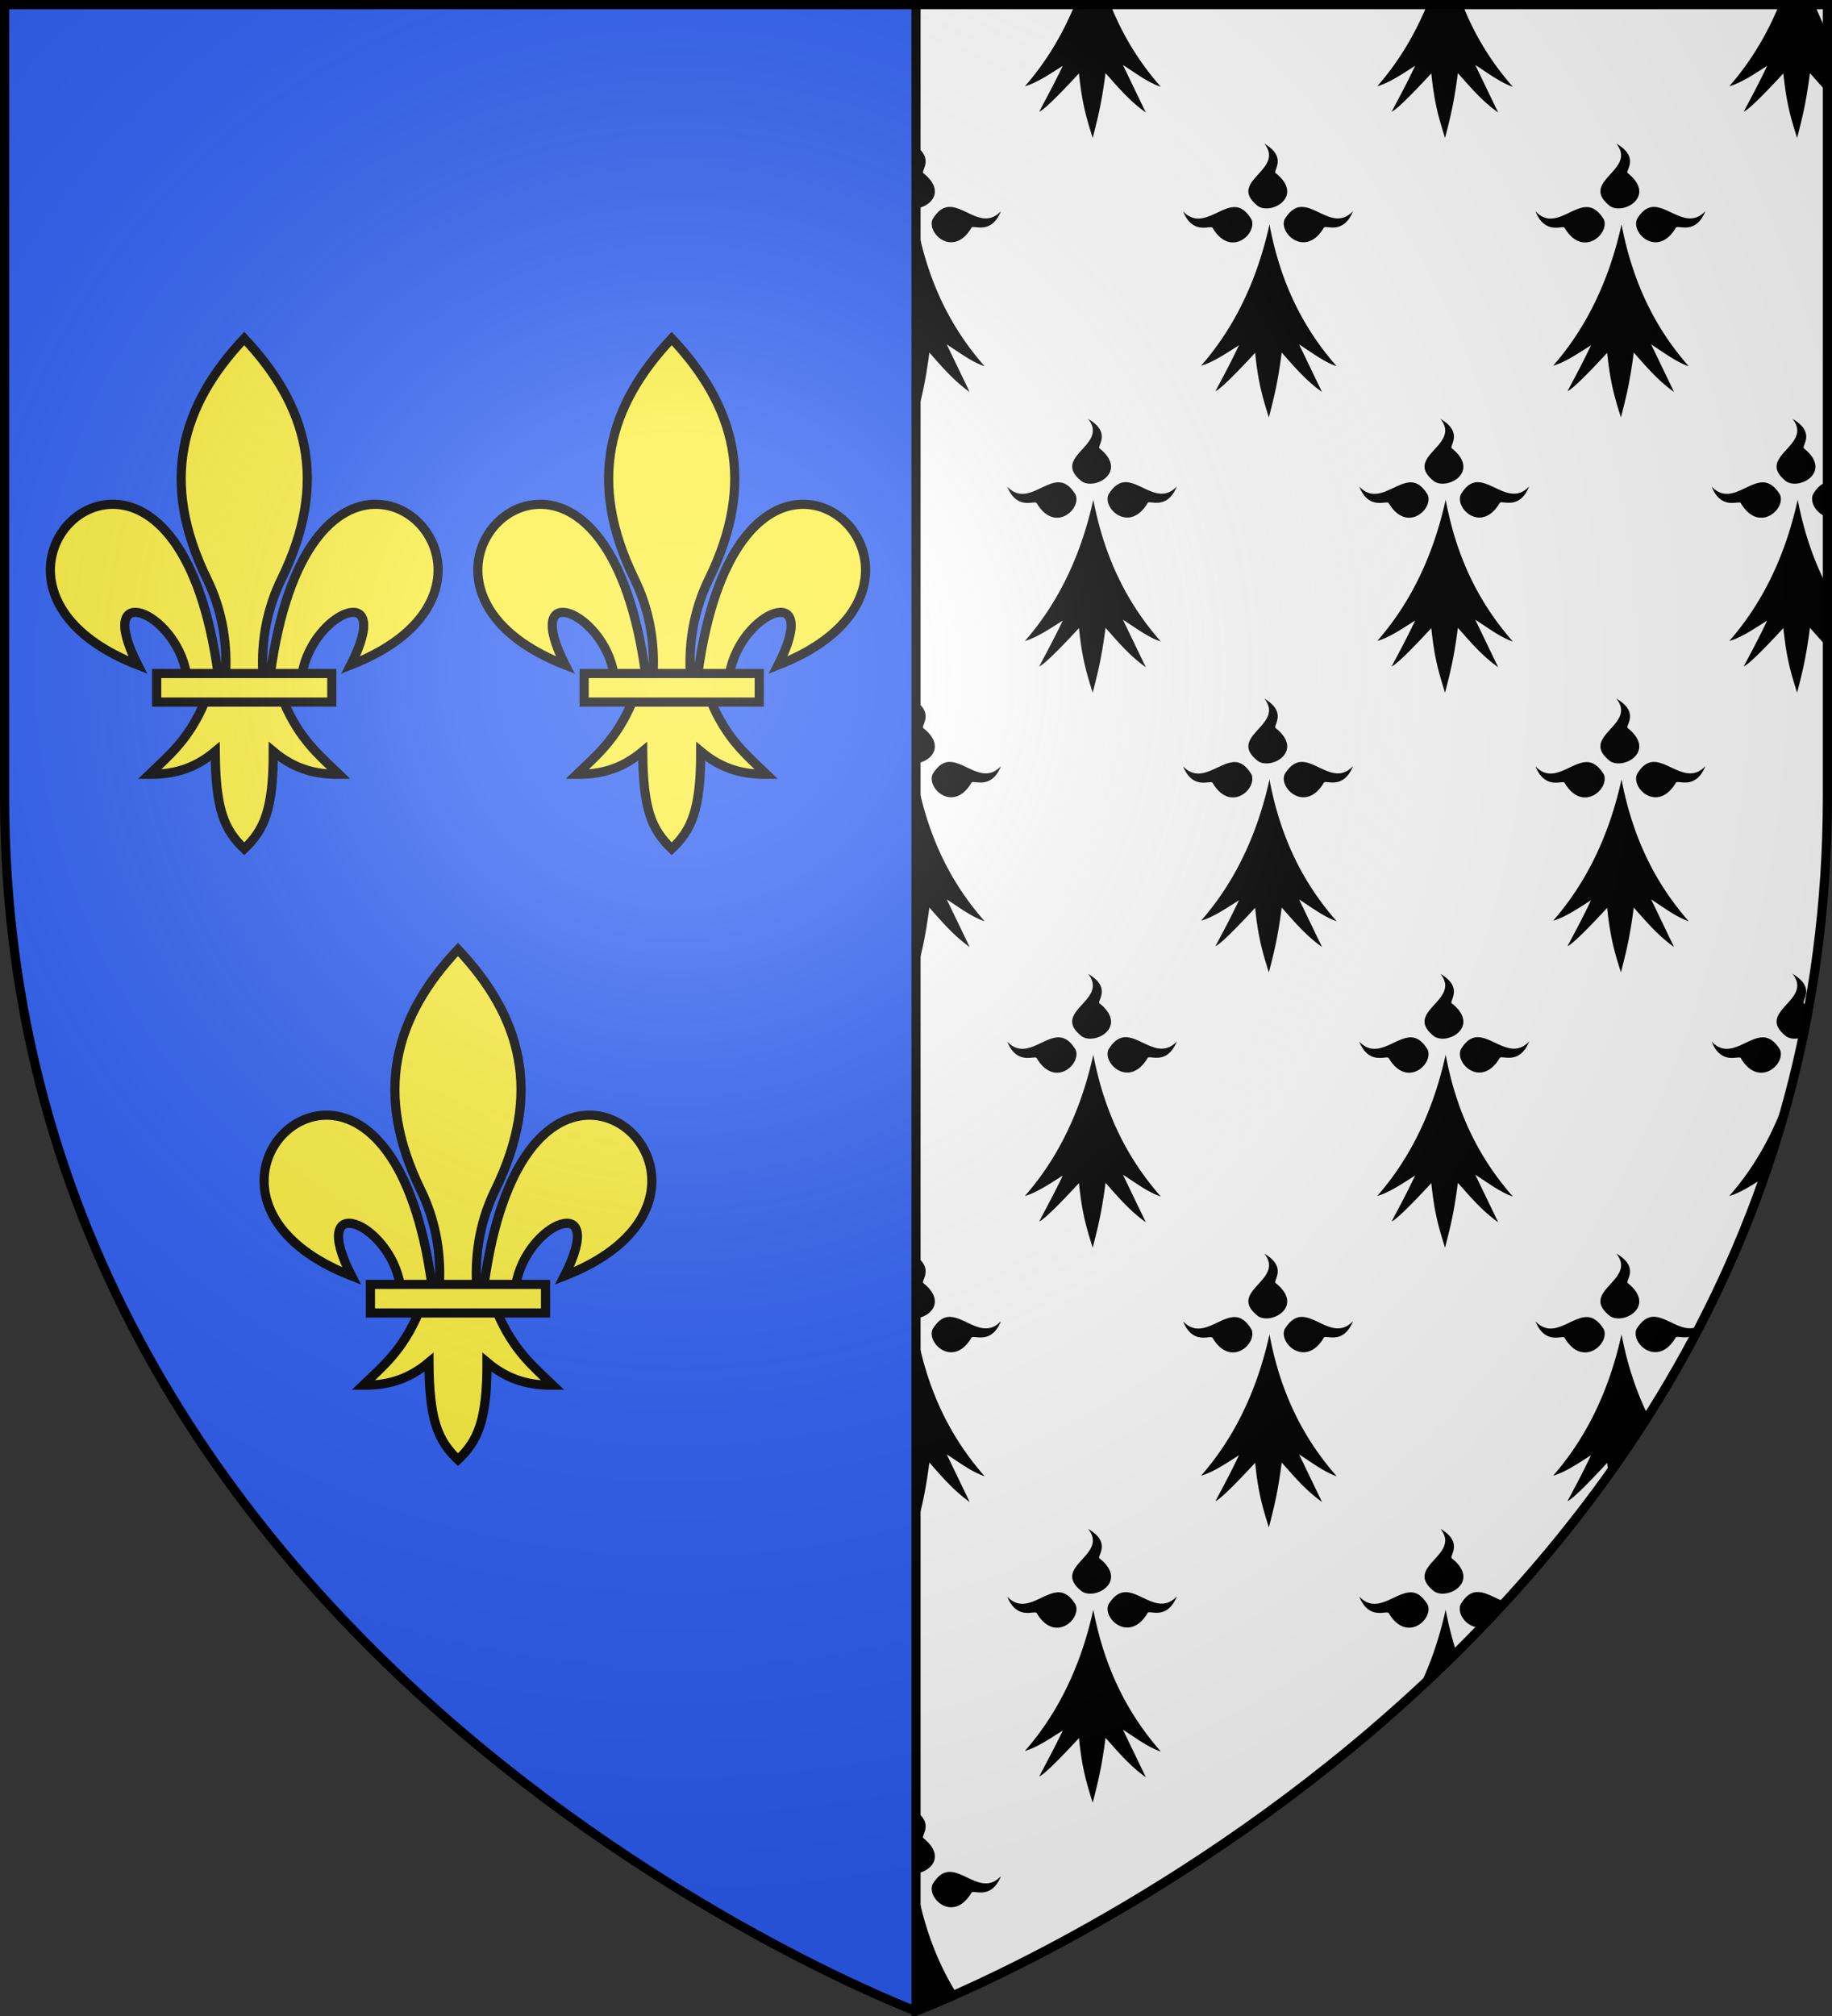 <svg height="660" width="600" xmlns="http://www.w3.org/2000/svg" xmlns:xlink="http://www.w3.org/1999/xlink"><rect width="100%" height="100%" fill="#333333" stroke="none"/><radialGradient id="b" cx="221.445" cy="226.331" gradientTransform="matrix(1.353 0 0 1.349 -77.63 -85.747)" gradientUnits="userSpaceOnUse" r="300"><stop offset="0" stop-color="#fff" stop-opacity=".314"/><stop offset=".19" stop-color="#fff" stop-opacity=".251"/><stop offset=".6" stop-color="#6b6b6b" stop-opacity=".125"/><stop offset="1" stop-opacity=".125"/></radialGradient><path d="M300 1.5v657s271.164-102.986 296.563-358.363a397.54 397.54 0 0 0 1.937-39.39V1.5z" fill="#fff" fill-rule="evenodd"/><path d="M541.87 431.095c5.2.275 10.9 7.326 16.5 1.373-3.3 8.15-9.2 4.213-9.6 5.495-5.9 9.89-14.801 1.832-12.801-2.838 1.9-3.114 3.9-4.122 5.9-4.03zM311.332 612.827c5.2.275 10.9 7.326 16.5 1.373-3.3 8.15-9.2 4.215-9.7 5.497-5.9 9.89-14.7 1.832-12.7-2.838 1.9-3.114 3.8-4.124 5.9-4.032zm57.598-91.577c5.2.275 10.9 7.326 16.5 1.373-3.3 8.15-9.2 4.213-9.6 5.495-5.9 9.89-14.8 1.832-12.8-2.838 1.9-3.114 3.9-4.122 5.9-4.03zm-57.598-90.118c5.2.275 10.9 7.326 16.5 1.374-3.3 8.15-9.2 4.213-9.7 5.495-5.9 9.89-14.7 1.832-12.7-2.839 1.9-3.113 3.8-4.121 5.9-4.03zm115.3 0c5.2.275 10.9 7.326 16.5 1.374-3.3 8.15-9.2 4.213-9.6 5.495-5.9 9.89-14.801 1.832-12.801-2.839 1.9-3.113 3.9-4.121 5.9-4.03zm-57.702-91.575c5.2.275 10.9 7.326 16.5 1.374-3.3 8.15-9.2 4.215-9.6 5.497-5.9 9.89-14.8 1.832-12.8-2.839 1.9-3.113 3.9-4.123 5.9-4.032zm115.3 0c5.2.275 11 7.326 16.6 1.374-3.3 8.15-9.199 4.215-9.699 5.497-5.9 9.89-14.701 1.832-12.701-2.839 1.8-3.113 3.8-4.123 5.8-4.032zM311.334 249.44c5.2.274 10.9 7.325 16.5 1.373-3.3 8.15-9.2 4.215-9.7 5.497-5.9 9.89-14.7 1.83-12.7-2.84 1.9-3.114 3.8-4.122 5.9-4.03zm115.3 0c5.2.274 10.9 7.325 16.5 1.373-3.3 8.15-9.2 4.215-9.6 5.497-5.9 9.89-14.801 1.83-12.801-2.84 1.9-3.114 3.9-4.122 5.9-4.03zm115.3 0c5.2.274 11 7.325 16.6 1.373-3.3 8.15-9.2 4.215-9.7 5.497-5.9 9.89-14.7 1.83-12.7-2.84 1.8-3.114 3.8-4.122 5.8-4.03zM368.93 157.865c5.2.274 10.9 7.325 16.5 1.373-3.3 8.15-9.2 4.213-9.6 5.495-5.9 9.89-14.8 1.832-12.8-2.838 1.9-3.114 3.9-4.122 5.9-4.03zm115.3 0c5.2.274 11 7.325 16.6 1.373-3.3 8.15-9.199 4.213-9.699 5.495-5.9 9.89-14.701 1.832-12.701-2.838 1.8-3.114 3.8-4.122 5.8-4.03zm-172.898-90.12c5.2.275 10.9 7.328 16.5 1.375-3.3 8.15-9.2 4.213-9.7 5.495-5.9 9.89-14.7 1.832-12.7-2.838 1.9-3.114 3.8-4.124 5.9-4.032zm115.3 0c5.2.275 10.9 7.328 16.5 1.375-3.3 8.15-9.2 4.213-9.6 5.495-5.9 9.89-14.801 1.832-12.801-2.838 1.9-3.114 3.9-4.124 5.9-4.032zm115.3 0c5.2.275 11 7.328 16.6 1.375-3.3 8.15-9.2 4.213-9.7 5.495-5.9 9.89-14.7 1.832-12.7-2.838 1.8-3.114 3.8-4.124 5.8-4.032zM300.369 618.56c-3.089 14.02-7.941 25.265-13.61 34.363C295.157 656.669 300 658.5 300 658.5s4.922-1.862 13.42-5.657c-5.724-9.16-10.362-20.247-13.05-34.283zm-11.701-5.679c-5.2.275-10.9 7.326-16.5 1.374 3.3 8.15 9.201 4.215 9.701 5.497 5.9 9.89 14.7 1.832 12.7-2.839-1.9-3.113-3.801-4.123-5.901-4.032zm10-20.786c7 8.791-12.6 12.271-2 20.513 4.5 2.839 15.1-3.297 5.8-10.806-1.2-.641 4.2-5.037-3.8-9.707zm174.803-65.114c-2.207 10.016-5.318 18.607-8.977 26.022 4.2-3.886 8.384-7.873 12.537-11.992a110.33 110.33 0 0 1-3.56-14.03zm-115.4 0c-4.6 20.88-13.101 35.625-22.401 46.248 3.9-1.1 8.2-4.031 12.4-6.687-2.6 5.495-5.2 10.167-7.7 15.02 1.5-.55 6.4-5.404 13-12.547 1 9.799 2.4 14.469 4.5 21.154 1.7-6.685 2.9-11.17 4.2-21.244 4 4.488 7.8 9.066 13.2 12.913l-7.5-15.571c3.9 2.472 8.2 5.77 12.4 7.143-9.8-11.172-18.1-25.55-22.1-46.429zm103.699-5.676c-5.2.274-11 7.325-16.6 1.373 3.3 8.15 9.2 4.213 9.7 5.495 5.9 9.89 14.7 1.832 12.7-2.839-1.9-3.113-3.8-4.121-5.8-4.03zm-115.4 0c-5.2.274-10.9 7.325-16.5 1.373 3.3 8.15 9.2 4.213 9.7 5.495 5.9 9.89 14.7 1.832 12.7-2.839-1.9-3.113-3.8-4.121-5.9-4.03zm137.1-.092c-1.8.183-3.5 1.282-5.1 4.03-1.38 3.218 2.371 8.043 6.8 7.497a474.54 474.54 0 0 0 7.822-8.331c-2.99-.982-5.928-3.049-8.722-3.196zm-11.7-20.697c7 8.791-12.6 12.273-2 20.515 4.5 2.839 15.1-3.297 5.8-10.806-1.3-.641 4.1-5.039-3.8-9.709zm-115.4 0c7 8.791-12.6 12.273-2 20.515 4.5 2.839 15.1-3.297 5.8-10.806-1.2-.641 4.2-5.039-3.8-9.709zm174.698-63.652c-4.6 20.879-13.1 35.624-22.4 46.247 3.9-1.099 8.2-4.03 12.4-6.687-2.6 5.495-5.099 10.165-7.699 15.018 1.5-.549 6.4-5.404 13-12.546.142 1.39.294 2.659.453 3.863a411.418 411.418 0 0 0 12.963-19.266c-3.724-7.55-6.736-16.29-8.717-26.63zm-115.298 0c-4.6 20.879-13.1 35.624-22.4 46.247 3.9-1.099 8.2-4.03 12.4-6.687-2.6 5.495-5.102 10.165-7.702 15.018 1.5-.549 6.4-5.404 13-12.546 1 9.798 2.4 14.47 4.5 21.155 1.7-6.685 2.902-11.172 4.202-21.245 4 4.487 7.799 9.066 13.199 12.912l-7.5-15.569c3.9 2.473 8.2 5.77 12.3 7.144-9.8-11.172-18.1-25.55-22-46.43zm-115.4 0c-4.6 20.879-13.101 35.624-22.401 46.247 3.9-1.099 8.2-4.03 12.4-6.687-2.6 5.495-5.201 10.165-7.701 15.018 1.5-.549 6.4-5.404 13-12.546 1 9.798 2.4 14.47 4.5 21.155 1.7-6.685 2.901-11.172 4.201-21.245 4 4.487 7.8 9.066 13.2 12.912l-7.5-15.569c3.9 2.473 8.2 5.77 12.4 7.144-9.8-11.172-18.1-25.55-22.1-46.43zm219-5.677c-5.2.275-10.9 7.325-16.5 1.373 3.3 8.15 9.199 4.213 9.599 5.495 5.9 9.89 14.8 1.832 12.8-2.838-1.9-3.114-3.9-4.122-5.9-4.03zm-115.302 0c-5.2.275-11 7.325-16.6 1.373 3.3 8.15 9.2 4.213 9.7 5.495 5.9 9.89 14.701 1.832 12.701-2.838-1.9-3.114-3.8-4.122-5.8-4.03zm-115.4 0c-5.2.275-10.9 7.325-16.5 1.373 3.3 8.15 9.201 4.213 9.701 5.495 5.9 9.89 14.7 1.832 12.7-2.838-1.9-3.114-3.801-4.122-5.901-4.03zm240.701-20.789c7 8.792-12.6 12.274-2 20.515 4.5 2.84 15.099-3.297 5.799-10.806-1.2-.641 4.201-5.038-3.799-9.709zm-115.3 0c7 8.792-12.6 12.274-2 20.515 4.5 2.84 15.1-3.297 5.8-10.806-1.3-.641 4.1-5.038-3.8-9.709zm-115.401 0c7 8.792-12.6 12.274-2 20.515 4.5 2.84 15.1-3.297 5.8-10.806-1.2-.641 4.2-5.038-3.8-9.709zM588.77 345.29c-4.6 20.88-13.1 35.623-22.4 46.246 3.542-.998 7.413-3.506 11.241-5.948a367.4 367.4 0 0 0 11.352-39.374c-.062-.31-.133-.61-.193-.923zm-115.3 0c-4.6 20.88-13.1 35.623-22.4 46.246 3.9-1.099 8.2-4.029 12.4-6.685-2.6 5.495-5.1 10.165-7.7 15.018 1.5-.55 6.4-5.404 13-12.546 1 9.798 2.4 14.47 4.5 21.155 1.7-6.685 2.9-11.172 4.2-21.245 4 4.487 7.8 9.066 13.2 12.912l-7.5-15.569c3.9 2.473 8.2 5.768 12.3 7.142-9.8-11.172-18.1-25.548-22-46.428zm-115.4 0c-4.6 20.88-13.1 35.623-22.4 46.246 3.9-1.099 8.2-4.029 12.4-6.685-2.6 5.495-5.2 10.165-7.7 15.018 1.5-.55 6.4-5.404 13-12.546 1 9.798 2.4 14.47 4.5 21.155 1.7-6.685 2.9-11.172 4.2-21.245 4 4.487 7.8 9.066 13.2 12.912l-7.5-15.569c3.9 2.473 8.2 5.768 12.4 7.142-9.8-11.172-18.1-25.548-22.1-46.428zm219-5.678c-5.2.275-10.9 7.326-16.5 1.373 3.3 8.15 9.2 4.215 9.6 5.497 5.9 9.89 14.8 1.832 12.8-2.838-1.9-3.114-3.9-4.124-5.9-4.032zm-115.3 0c-5.2.275-11 7.326-16.6 1.373 3.3 8.15 9.2 4.215 9.7 5.497 5.9 9.89 14.7 1.832 12.7-2.838-1.9-3.114-3.8-4.124-5.8-4.032zm-115.4 0c-5.2.275-10.9 7.326-16.5 1.373 3.3 8.15 9.2 4.215 9.7 5.497 5.9 9.89 14.7 1.832 12.7-2.838-1.9-3.114-3.8-4.124-5.9-4.032zm240.7-20.787c7 8.792-12.6 12.272-2 20.513 1.444.911 3.511.89 5.352.204.67-3.201 1.312-6.423 1.904-9.678-.42-.438-.9-.882-1.457-1.332-1.2-.641 4.201-5.036-3.799-9.707zm-115.3 0c7 8.792-12.6 12.272-2 20.513 4.5 2.84 15.1-3.297 5.8-10.806-1.3-.641 4.1-5.036-3.8-9.707zm-115.4 0c7 8.792-12.6 12.272-2 20.513 4.5 2.84 15.1-3.297 5.8-10.806-1.2-.641 4.2-5.036-3.8-9.707zm174.698-63.652c-4.6 20.879-13.1 35.623-22.4 46.245 3.9-1.099 8.2-4.029 12.4-6.684-2.6 5.494-5.099 10.164-7.699 15.018 1.5-.55 6.4-5.404 13-12.547 1 9.798 2.4 14.47 4.5 21.155 1.7-6.685 2.9-11.172 4.2-21.245 4 4.487 7.8 9.066 13.2 12.912l-7.5-15.569c3.9 2.473 8.2 5.768 12.3 7.142-9.8-11.172-18-25.548-22-46.427zm-115.298 0c-4.6 20.879-13.1 35.623-22.4 46.245 3.9-1.099 8.2-4.029 12.4-6.684-2.6 5.494-5.102 10.164-7.702 15.018 1.5-.55 6.4-5.404 13-12.547 1 9.798 2.4 14.47 4.5 21.155 1.7-6.685 2.902-11.172 4.202-21.245 4 4.487 7.799 9.066 13.199 12.912l-7.5-15.569c3.9 2.473 8.2 5.768 12.3 7.142-9.8-11.172-18.1-25.548-22-46.427zm-115.4 0c-4.6 20.879-13.101 35.623-22.401 46.245 3.9-1.099 8.2-4.029 12.4-6.684-2.6 5.494-5.201 10.164-7.701 15.018 1.5-.55 6.4-5.404 13-12.547 1 9.798 2.4 14.47 4.5 21.155 1.7-6.685 2.901-11.172 4.201-21.245 4 4.487 7.8 9.066 13.2 12.912l-7.5-15.569c3.9 2.473 8.2 5.768 12.4 7.142-9.8-11.172-18.1-25.548-22.1-46.427zm219-5.679c-5.2.275-10.9 7.326-16.5 1.373 3.3 8.15 9.199 4.215 9.599 5.497 5.9 9.89 14.8 1.83 12.8-2.84-1.9-3.113-3.9-4.121-5.9-4.03zm-115.302 0c-5.2.275-11 7.326-16.6 1.373 3.3 8.15 9.2 4.215 9.7 5.497 5.9 9.89 14.701 1.83 12.701-2.84-1.9-3.113-3.8-4.121-5.8-4.03zm-115.4 0c-5.2.275-10.9 7.326-16.5 1.373 3.3 8.15 9.201 4.215 9.701 5.497 5.9 9.89 14.7 1.83 12.7-2.84-1.9-3.113-3.801-4.121-5.901-4.03zm240.701-20.788c7 8.791-12.6 12.273-2 20.515 4.5 2.839 15.099-3.298 5.799-10.807-1.2-.64 4.201-5.038-3.799-9.708zm-115.3 0c7 8.791-12.6 12.273-2 20.515 4.5 2.839 15.1-3.298 5.8-10.807-1.3-.64 4.1-5.038-3.8-9.708zm-115.401 0c7 8.791-12.6 12.273-2 20.515 4.5 2.839 15.1-3.298 5.8-10.807-1.2-.64 4.2-5.038-3.8-9.708zm290.102-65.11c-4.6 20.879-13.1 35.625-22.4 46.247 3.9-1.099 8.2-4.03 12.4-6.686-2.6 5.494-5.1 10.166-7.7 15.02 1.5-.55 6.4-5.404 13-12.547 1 9.798 2.4 14.469 4.5 21.154 1.7-6.685 2.9-11.17 4.2-21.244 1.89 2.12 3.739 4.259 5.73 6.333v-8.931l-.03-.06c.01.005.02.013.03.019v-10.703c-4.19-7.993-7.574-17.346-9.73-28.602zm-115.3 0c-4.6 20.879-13.1 35.625-22.4 46.247 3.9-1.099 8.2-4.03 12.4-6.686-2.6 5.494-5.1 10.166-7.7 15.02 1.5-.55 6.4-5.404 13-12.547 1 9.798 2.4 14.469 4.5 21.154 1.7-6.685 2.9-11.17 4.2-21.244 4 4.487 7.8 9.066 13.2 12.912l-7.5-15.57c3.9 2.472 8.2 5.77 12.3 7.143-9.8-11.172-18.1-25.55-22-46.43zm-115.4 0c-4.6 20.879-13.1 35.625-22.4 46.247 3.9-1.099 8.2-4.03 12.4-6.686-2.6 5.494-5.2 10.166-7.7 15.02 1.5-.55 6.4-5.404 13-12.547 1 9.798 2.4 14.469 4.5 21.154 1.7-6.685 2.9-11.17 4.2-21.244 4 4.487 7.8 9.066 13.2 12.912l-7.5-15.57c3.9 2.472 8.2 5.77 12.4 7.143-9.8-11.172-18.1-25.55-22.1-46.43zm219-5.677c-5.2.275-10.9 7.326-16.5 1.373 3.3 8.15 9.2 4.213 9.6 5.495 5.9 9.89 14.8 1.832 12.8-2.838-1.9-3.113-3.9-4.121-5.9-4.03zm-115.3 0c-5.2.275-11 7.326-16.6 1.373 3.3 8.15 9.2 4.213 9.7 5.495 5.9 9.89 14.7 1.832 12.7-2.838-1.9-3.113-3.8-4.121-5.8-4.03zm-115.4 0c-5.2.275-10.9 7.326-16.5 1.373 3.3 8.15 9.2 4.213 9.7 5.495 5.9 9.89 14.7 1.832 12.7-2.838-1.9-3.113-3.8-4.121-5.9-4.03zm252.13-.03c-1.663.292-3.24 1.41-4.73 3.968-1.158 2.704 1.306 6.538 4.73 7.373zm-11.43-20.758c7 8.791-12.6 12.273-2 20.515 4.5 2.839 15.1-3.297 5.8-10.807-1.2-.64 4.2-5.038-3.8-9.708zm-115.3 0c7 8.791-12.6 12.273-2 20.515 4.5 2.839 15.1-3.297 5.8-10.807-1.3-.64 4.1-5.038-3.8-9.708zm-115.4 0c7 8.791-12.6 12.273-2 20.515 4.5 2.839 15.1-3.297 5.8-10.807-1.2-.64 4.2-5.038-3.8-9.708zm174.698-63.653c-4.6 20.88-13.1 35.625-22.4 46.248 3.9-1.1 8.2-4.031 12.4-6.687-2.6 5.495-5.099 10.165-7.699 15.018 1.5-.55 6.4-5.404 13-12.547 1 9.799 2.4 14.47 4.5 21.156 1.7-6.685 2.9-11.172 4.2-21.246 4 4.488 7.8 9.066 13.2 12.913l-7.5-15.57c3.9 2.473 8.2 5.77 12.3 7.144-9.8-11.172-18-25.55-22-46.429zm-115.298 0c-4.6 20.88-13.1 35.625-22.4 46.248 3.9-1.1 8.2-4.031 12.4-6.687-2.6 5.495-5.102 10.165-7.702 15.018 1.5-.55 6.4-5.404 13-12.547 1 9.799 2.4 14.47 4.5 21.156 1.7-6.685 2.902-11.172 4.202-21.246 4 4.488 7.799 9.066 13.199 12.913l-7.5-15.57c3.9 2.473 8.2 5.77 12.3 7.144-9.8-11.172-18.1-25.55-22-46.429zm-115.4 0c-4.6 20.88-13.101 35.625-22.401 46.248 3.9-1.1 8.2-4.031 12.4-6.687-2.6 5.495-5.201 10.165-7.701 15.018 1.5-.55 6.4-5.404 13-12.547 1 9.799 2.4 14.47 4.5 21.156 1.7-6.685 2.901-11.172 4.201-21.246 4 4.488 7.8 9.066 13.2 12.913l-7.5-15.57c3.9 2.473 8.2 5.77 12.4 7.144-9.8-11.172-18.1-25.55-22.1-46.429zm219-5.678c-5.2.274-10.9 7.327-16.5 1.375 3.3 8.15 9.199 4.213 9.599 5.495 5.9 9.89 14.8 1.832 12.8-2.839-1.9-3.113-3.9-4.123-5.9-4.031zm-115.302 0c-5.2.274-11 7.327-16.6 1.375 3.3 8.15 9.2 4.213 9.7 5.495 5.9 9.89 14.701 1.832 12.701-2.839-1.9-3.113-3.8-4.123-5.8-4.031zm-115.4 0c-5.2.274-10.9 7.327-16.5 1.375 3.3 8.15 9.201 4.213 9.701 5.495 5.9 9.89 14.7 1.832 12.7-2.839-1.9-3.113-3.801-4.123-5.901-4.031zm240.701-20.787c7 8.791-12.6 12.271-2 20.513 4.5 2.839 15.099-3.295 5.799-10.804-1.2-.641 4.201-5.039-3.799-9.709zm-115.3 0c7 8.791-12.6 12.271-2 20.513 4.5 2.839 15.1-3.295 5.8-10.804-1.3-.641 4.1-5.039-3.8-9.709zm-115.401 0c7 8.791-12.6 12.271-2 20.513 4.5 2.839 15.1-3.295 5.8-10.804-1.2-.641 4.2-5.039-3.8-9.709zM582.725 1.5c-4.533 11.05-10.269 19.785-16.356 26.739 3.9-1.1 8.2-4.031 12.4-6.687-2.6 5.495-5.099 10.164-7.699 15.018 1.5-.55 6.4-5.404 13-12.547 1 9.799 2.4 14.47 4.5 21.156 1.7-6.685 2.9-11.172 4.2-21.246 1.89 2.12 3.739 4.259 5.73 6.333v-8.929l-.03-.06.03.019V10.593a92.785 92.785 0 0 1-4.148-9.093zm-115.3 0c-4.532 11.05-10.267 19.785-16.355 26.739 3.9-1.1 8.2-4.031 12.4-6.687-2.6 5.495-5.1 10.164-7.7 15.018 1.5-.55 6.4-5.404 13-12.547 1 9.799 2.4 14.47 4.5 21.156 1.7-6.685 2.9-11.172 4.2-21.246 4 4.487 7.8 9.066 13.2 12.912l-7.5-15.568c3.9 2.472 8.2 5.77 12.3 7.143-6.399-7.295-12.15-15.973-16.462-26.92zm-115.4 0c-4.532 11.05-10.268 19.785-16.355 26.739 3.9-1.1 8.2-4.031 12.4-6.687-2.6 5.495-5.2 10.164-7.7 15.018 1.5-.55 6.4-5.404 13-12.547 1 9.799 2.4 14.47 4.5 21.156 1.7-6.685 2.9-11.172 4.2-21.246 4 4.487 7.8 9.066 13.2 12.912l-7.5-15.568c3.9 2.472 8.2 5.77 12.4 7.143-6.4-7.295-12.15-15.973-16.49-26.92z"/><path d="M1.5 1.5v259.246c0 13.518.669 26.64 1.938 39.39C29.008 556.583 300 658.5 300 658.5V1.5z" fill="#2b5df2" fill-rule="evenodd"/><path d="M300 658.5V1.5" fill="none" stroke="#000" stroke-width="3"/><g id="a" fill="#fcef3c" stroke="#000" stroke-width="1.526"><path d="M58.404 30.003c10.624.254 17.914 18.078-4.38 26.78 7.368-14.436-6.306-9.002-8.108 1.487h-5.281c2.918-21.306 10.964-28.43 17.77-28.267zm-28.67 32.88c-2.69 6.35-6.01 8.985-9.239 12.106 3.619.016 7.22-.679 10.958-3.814.064 9.675 1.472 12.982 4.833 16.232 3.323-3.149 4.845-6.547 4.834-16.232 3.737 3.135 7.34 3.83 10.958 3.814-3.228-3.121-6.55-5.757-9.24-12.107zm6.552-60.497c-10.503 11.151-14.16 23.801-6.2 40.084 2.304 4.713 3.409 10.027 3.1 15.8h6.2c-.308-5.773.797-11.087 3.1-15.8 7.96-16.283 4.304-28.933-6.2-40.084zM14.168 30.003c-10.623.254-17.914 18.078 4.381 26.78-7.368-14.436 6.305-9.002 8.108 1.487h5.281c-2.918-21.306-10.964-28.43-17.77-28.267z" fill-rule="evenodd" transform="matrix(1.966 0 0 1.965 8.654 106.137)"/><path d="M21.701 58.196h29.17v4.76h-29.17z" transform="matrix(1.966 0 0 1.965 8.654 106.137)"/></g><use height="100%" transform="translate(140)" width="100%" xlink:href="#a"/><use height="100%" transform="translate(70 200)" width="100%" xlink:href="#a"/><path d="M300 658.5s298.5-112.32 298.5-397.772V2.176H1.5v258.552C1.5 546.18 300 658.5 300 658.5z" fill="url(#b)" fill-rule="evenodd"/><path d="M300 658.397S1.5 546.095 1.5 260.688V1.5h597v259.188c0 285.407-298.5 397.71-298.5 397.71z" fill="none" stroke="#000" stroke-width="3"/></svg>